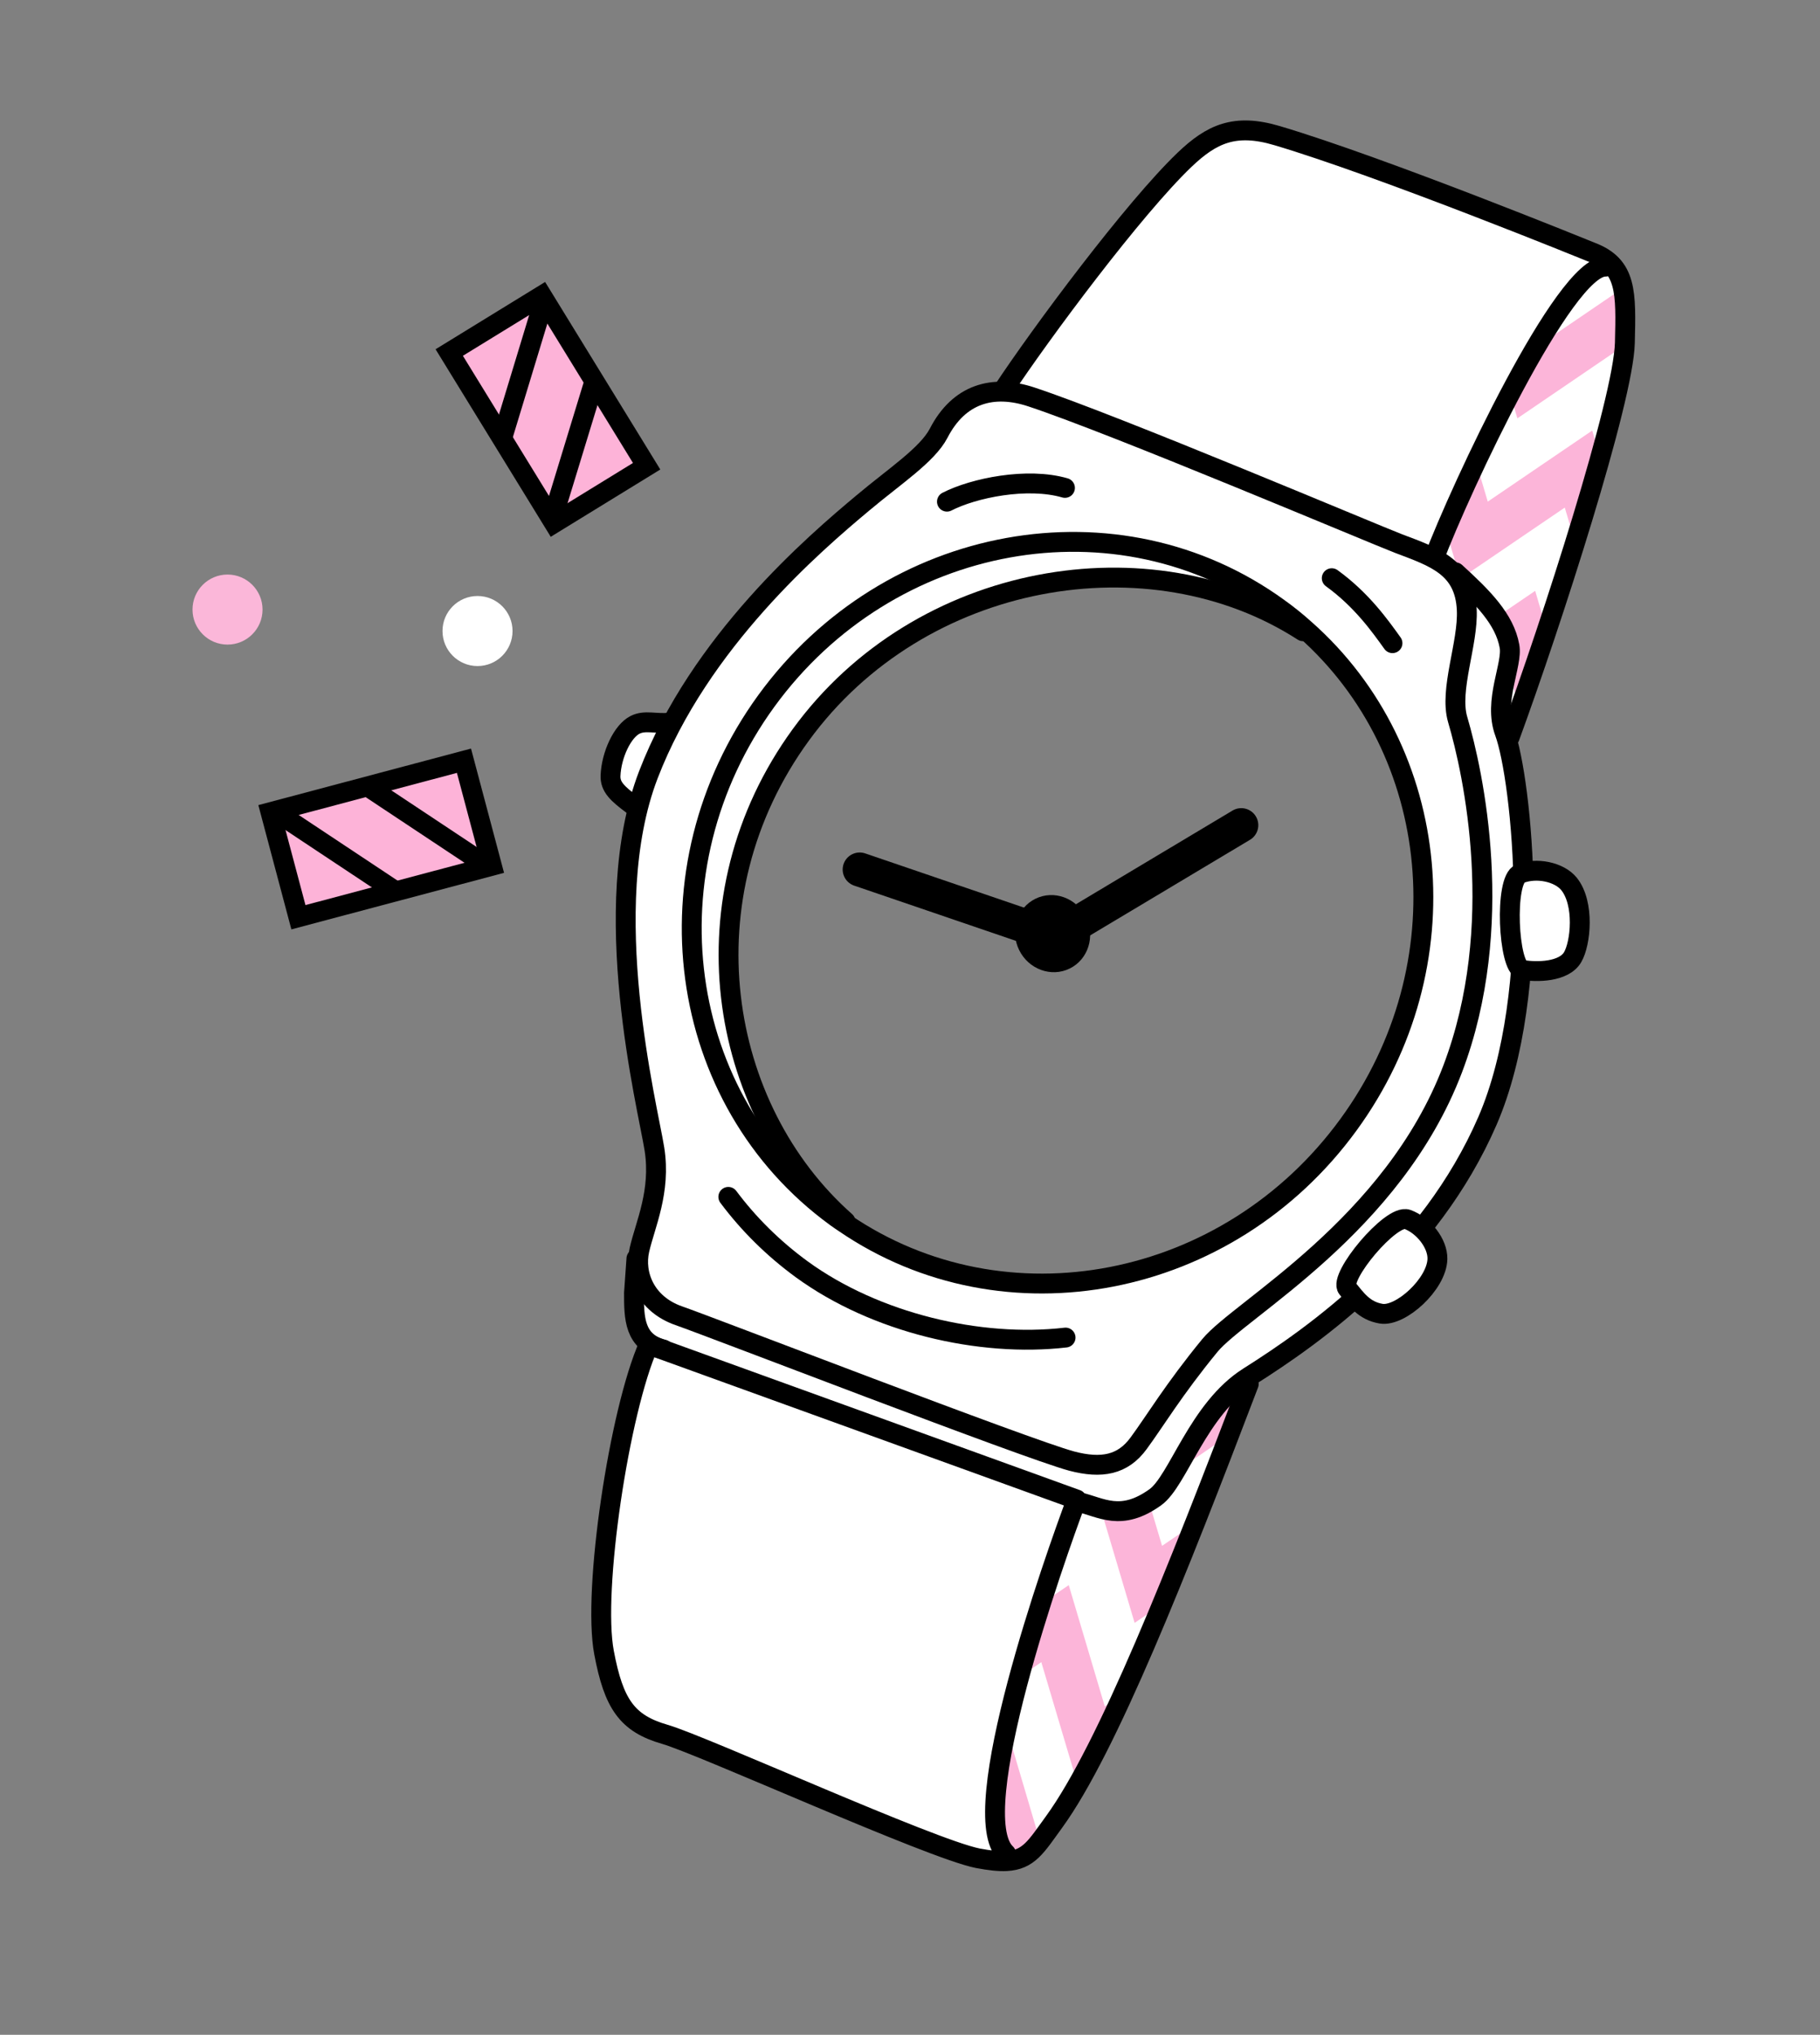 <svg xmlns="http://www.w3.org/2000/svg" xmlns:xlink="http://www.w3.org/1999/xlink" id="Layer_1" viewBox="0 0 899.1 1005.1">
  <rect x="0" y="0" width="899.1" height="1005.1" fill="#808080" stroke="none"/>
  <style>
    .st0{fill:#fff}.st2{fill:none;stroke:#fcb5d9;stroke-width:23.836;stroke-miterlimit:10}.st4{fill:none;stroke-width:9.815;stroke-linecap:round;stroke-linejoin:round}.st4,.st5,.st6,.st8{stroke:#000;stroke-miterlimit:10}.st5{fill:none;stroke-linecap:round;stroke-linejoin:round;stroke-width:16.825}.st6,.st8{stroke-width:9.815}.st6{stroke-linecap:round;stroke-linejoin:round;fill:#fff}.st8{fill:#fdb3d8}
  </style>
  <path d="M330.3 355.5c-18.2 1.4-22.4 0-28 18.2-5.6 18.2 9.8 23.8 9.8 23.8l18.2-42zM315.3 624.4s-2.4 20.6 1.8 29c4.2 8.4-5.6 8.4 7 14S533 743.2 533 743.2s24.5 10.1 35.4-2c10.9-12 34.9-52.1 50.3-62.2 15.3-10.1 49.8-36.9 49.8-36.9s-6.5-2.6-3.7-8.2 25.2-32.2 30.8-30.8c5.6 1.4 8.4 5.4 8.4 5.4s45.3-59.4 47.2-127c-5.2-8.8-8-45.2.5-50.8-4.2-49.1-6.3-69.3-10.2-80.2 3.5-21.9 6.1-35.9-3.1-47.3-9.2-11.4-17.9-16.5-17.9-16.5s8.8 6.6 3.2 37.4c-5.6 30.8-5.4 23.7-.6 42.7 4.8 19 43.8 153.2-69.6 250.8-33.5 24.7-53.9 43.5-69.7 65s-20.5 51.4-69.3 34.3-184.3-68.1-186.7-70.6c-2.4-2.7-12.9-8.9-12.5-21.9zM493.4 193.5c41-54.6 78.8-106.5 91.5-114.9s15.4-23.8 64.5-7 142.2 55.6 142.2 55.6l5.5 4.6s-8.8-1.3-25.7 18.4S709.7 274 709.7 274l-200.5-77.5-15.8-3z" class="st0"/>
  <path d="M709.6 273.8c10.7-25.8 59.6-129.9 73.8-137.9 14.2-8 20.5-3.6 20.5 12.5s-18.7 99.6-29.4 142.3c-10.7 42.7-29.2 60.5-29.2 60.5s4.2-42.1-15.4-56.1c-14.4-10.3-20.3-21.3-20.3-21.3zM608 687.8c-8.9 13.3-32.8 48.5-43.5 54.7s-29.4-4.2-32.2-1.4c-9 9-42.3 128.7-40.5 151 1.8 22.2 4.4 32 14.2 25.8 9.8-6.2 79.2-141.4 89.8-168.1s21.1-75.4 12.2-62z" class="st0"/>
  <defs>
    <path id="SVGID_1_" d="M712.9 268.7c13.3-21.3 48.7-105.3 59.6-118.3 10.1-11.9 9.9-20.9 17.9-21 15.2-.3 12.9 38.9 8 60.8-5.1 22.4-45.7 149.6-49.7 163-3.6 12 8-48.7-34.8-70.6-3.1-1.6-4.2-9.4-2-12.2l1-1.7z"/>
  </defs>
  <clipPath id="SVGID_2_">
    <use overflow="visible" xlink:href="#SVGID_1_"/>
  </clipPath>
  <g clip-path="url(#SVGID_2_)">
    <path d="M265.7 137.7l17.8 59.9 51.6-35.2 17.8 59.9 51.6-35.1 17.8 59.9 51.6-35.2 17.8 59.9 51.6-35.1 17.8 59.9 51.7-35.2 17.7 59.9 51.7-35.1 17.7 59.9 51.7-35.2 17.7 59.9 51.7-35.1 17.8 59.9 51.6-35.2 17.8 59.9 51.6-35.1 17.8 59.9M294 58.4l17.7 59.9 51.7-35.1 17.7 59.9 51.7-35.2 17.7 59.9 51.7-35.1 17.7 59.9 51.7-35.2 17.7 59.9 51.7-35.1 17.8 59.9 51.6-35.2 17.8 59.9 51.6-35.1 17.8 59.9 51.7-35.2 17.7 59.9 51.7-35.1 17.7 59.9 51.7-35.2 17.8 60M322.2-20.8L340 39.1l51.6-35.2 17.8 59.9L461 28.7l17.8 59.9 51.6-35.2 17.8 59.9 51.7-35.1 17.7 59.9 51.7-35.2 17.7 59.9 51.7-35.1 17.7 59.9 51.7-35.2 17.7 60 51.7-35.2 17.8 59.9 51.6-35.2 17.8 60 51.7-35.2 17.7 59.9M350.9-101.4l17.8 59.9 51.6-35.1 17.8 59.9 51.7-35.2L507.5 8l51.7-35.1 17.7 59.9 51.7-35.2 17.7 59.9L698 22.4l17.7 59.9 51.7-35.2 17.8 59.9 51.6-35.1 17.8 59.9 51.6-35.2 17.8 60 51.7-35.2 17.7 59.9 51.7-35.2 17.7 60" class="st2"/>
  </g>
  <defs>
    <path id="SVGID_3_" d="M571.8 740.7c-10.9 20.7-32.6-12.3-42.7 10.9-9.9 22.9-38.4 126.7-35.8 145.1 2 13.9-3.4 17.5 9.9 18.9s13.7-8.8 29.8-35.8c17.9-29.8 60.5-142.3 72.5-165 12-22.7 5-21.5 5-26.8.1-5.3-38.7 52.7-38.7 52.7z"/>
  </defs>
  <clipPath id="SVGID_4_">
    <use overflow="visible" xlink:href="#SVGID_3_"/>
  </clipPath>
  <g clip-path="url(#SVGID_4_)">
    <path d="M76.5 732.7l17.8 59.9 51.6-35.2 17.8 60 51.6-35.2 17.8 59.9 51.6-35.2 17.8 60 51.7-35.2 17.7 59.9 51.7-35.2 17.7 60 51.7-35.2 17.7 59.9 51.7-35.2 17.8 60 51.6-35.2 17.8 59.9 51.6-35.1 17.8 59.9 51.7-35.2 17.7 59.9M104.8 653.4l17.7 60 51.7-35.2 17.7 59.9 51.7-35.2 17.7 60 51.7-35.2 17.8 59.9 51.6-35.1 17.8 59.9 51.6-35.2 17.8 59.9 51.6-35.1 17.8 59.9 51.7-35.2 17.7 59.9 51.7-35.1 17.7 59.9 51.7-35.2 17.8 59.9 51.6-35.1 17.8 59.9M133 574.2l17.8 59.9 51.6-35.1 17.8 59.9 51.6-35.2 17.8 59.9 51.7-35.1 17.7 59.9 51.7-35.2 17.7 59.9 51.7-35.1 17.7 59.9 51.7-35.2 17.8 59.9 51.6-35.1 17.8 59.9 51.6-35.2 17.8 59.9 51.7-35.1 17.7 59.9 51.7-35.2 17.7 60M161.8 493.6l17.7 60 51.7-35.2 17.7 59.9 51.7-35.2 17.7 60 51.7-35.2 17.7 59.9 51.7-35.1 17.8 59.9 51.6-35.2 17.8 59.9 51.6-35.1 17.8 59.9 51.6-35.2 17.8 59.9 51.7-35.1 17.7 59.9 51.7-35.2 17.7 59.9 51.7-35.1 17.8 59.9" class="st2"/>
  </g>
  <ellipse cx="520" cy="461.2" rx="18.4" ry="19.2" transform="rotate(-26.143 519.934 461.22)"/>
  <g id="XMLID_5_">
    <path d="M495.1 193.5c19.2-29.1 65.1-90.7 90.1-114.6 13.4-12.8 24.9-18.1 45.7-11.9 52.2 15.5 155.2 57.5 155.2 57.5 17.7 6.7 17.2 20 16.6 44.9-.7 28.2-36.1 137.9-56.9 194.7" class="st4"/>
  </g>
  <path d="M793.1 131.7c-20.3-.4-71.5 109.2-84.9 144.6" class="st4"/>
  <path d="M523.4 461.3l89.8-53.7M424.7 429.5l94.9 32.4" class="st5"/>
  <path d="M719 282.7c13.4 12.2 24.3 23.1 26.7 36.5 1.7 9.1-8.1 27-2.4 42.5 8.5 23.1 19.4 127.6-8.5 192-28.6 65.8-85.1 105.7-117.9 126.4-25.1 15.8-34.9 51.5-46.2 59.5-17 12.2-26.7 4.9-37.7 2.4" class="st4"/>
  <g id="XMLID_4_">
    <path d="M724.6 301.2c.8 16.6-8.8 39.5-4.5 54.2 7.7 26.1 24.4 101.9-2.5 172.7-29.5 77.6-105 118.4-119.9 136.5-17.9 21.8-27.3 37.6-35.2 48.3-7.8 10.7-18.3 12.7-33.1 8.8-22.3-6-177.7-66.1-194.1-71.8-16.3-5.7-22.2-20.3-19.4-32.6 2.8-12.3 10.7-28.8 7.4-49.7-3.3-20.9-28.3-119.1-3-184.9 25.3-65.8 82.2-114.4 106-134.3 15.7-13.2 31.8-23.7 37.4-34.4 10-19.4 26.7-24.3 45.9-17.9 41.4 13.7 170 68.1 181.3 72.4 17.7 6.7 32.7 11.5 33.7 32.7zm-58.3 254.3c57-78.4 46.5-184.5-21.6-244.7-4-3.6-8.3-7-12.7-10.2-79.4-57.8-192.8-37.4-253.2 45.7-60.4 83-45 197.2 34.4 255 1.4 1 2.7 2 4.2 2.9 79 54.1 189.5 32.9 248.9-48.7zM320.5 664.2l211.4 76.5c-10.9 29-55.7 155.6-34.9 174.9l.2 3.6c-3.7.2-8.2-.3-14.1-1.4-23.3-4.6-135.9-55.8-154.6-61.2-18.7-5.4-25.3-14.9-30.1-40.4-5.9-30.5 7.5-119.2 22.1-152z" class="st0"/>
    <path d="M643.7 311.8c-75.3-48.6-189.3-29.7-248.1 51.2-58.3 80.1-41.1 184.5 22.1 240.4l-.4.7c-1.4-.9-2.8-1.9-4.2-2.9-79.4-57.8-94.8-171.9-34.4-255 60.4-83 173.8-103.5 253.2-45.7 4.4 3.2 8.7 6.6 12.7 10.2l-.9 1.1z" class="st0"/>
    <g>
      <path d="M509.6 196.1c41.4 13.7 170 68.1 181.3 72.4 17.7 6.7 32.7 11.5 33.7 32.7.8 16.6-8.8 39.5-4.5 54.2 7.7 26.1 24.4 101.9-2.5 172.7-29.5 77.6-105 118.4-119.9 136.5-17.9 21.8-27.3 37.6-35.2 48.3-7.8 10.7-18.3 12.7-33.1 8.8-22.3-6-177.7-66.1-194.1-71.8-16.3-5.7-22.2-20.3-19.4-32.6 2.8-12.3 10.7-28.8 7.4-49.7-3.3-20.9-28.3-119.1-3-184.9 25.3-65.8 82.2-114.4 106-134.3 15.7-13.2 31.8-23.7 37.4-34.4 10-19.4 26.7-24.3 45.9-17.9z" class="st4"/>
      <path d="M644.6 310.8c68.2 60.2 78.7 166.4 21.6 244.7-59.4 81.6-169.9 102.7-249 48.6-1.4-.9-2.8-1.9-4.2-2.9-79.4-57.8-94.8-171.9-34.4-255 60.4-83 173.8-103.5 253.2-45.7 4.6 3.3 8.8 6.7 12.8 10.3z" class="st4"/>
      <path d="M417.7 603.4c-63.2-55.9-80.4-160.3-22.1-240.4 58.9-80.9 172.8-99.8 248.1-51.2M616.9 683.6C581.7 776 547 863.8 520.7 900c-8.8 12.1-12.4 18.7-23.5 19.3-3.7.2-8.2-.3-14.1-1.4-23.3-4.6-135.9-55.8-154.6-61.2-18.7-5.4-25.3-14.9-30.1-40.4-5.8-30.6 7.5-119.3 22.1-152.1l211.4 76.5c-10.9 29-55.7 155.6-34.9 174.9" class="st4"/>
      <path d="M314.4 621.7l-1.2 17c0 12.1 0 24.3 14.6 27.9" class="st4"/>
    </g>
  </g>
  <path d="M752.1 479.1c7 1.2 20.5 1.1 24.8-6.3 4-6.8 6-26.5-1.8-36.2-4.9-6-16.1-8.2-24.1-5.1-8 3-5.9 46.4 1.1 47.6zM665.6 636.4c4.5 5.5 8.3 11.1 16.7 12.5 9.6 1.6 27.5-14.6 27.8-27 .2-7.7-6.9-16.7-14.9-19.6-8-2.8-34.1 28.6-29.6 34.1z" class="st6"/>
  <path d="M330.7 357c-7.1.6-12-1.4-16.9 1-6.3 3.1-11.8 14.9-12.2 25.2-.2 5.5 3.5 8.9 10.9 14.4" class="st4"/>
  <circle cx="235.9" cy="311.7" r="17.3" class="st0"/>
  <circle cx="112.4" cy="301.1" r="17.3" fill="#fbb7d9"/>
  <path d="M161.5 365.1h53.7V464h-53.7z" class="st8" transform="scale(-1) rotate(75.113 539.082 -244.871)"/>
  <path d="M239.3 426.8l-55.9-37.1M194.8 439.8l-55.9-37.1" class="st8"/>
  <g>
    <path d="M243.8 152.8h53.7v98.9h-53.7z" class="st8" transform="rotate(-31.559 270.609 202.166)"/>
    <path d="M273.4 254.6l19.6-64.2M248.3 215.7l19.5-64.2" class="st8"/>
  </g>
  <path d="M526.4 660.7c-42.3 4.9-93.9-7.2-130.3-33.7-14.1-10.3-26.3-22.4-36.3-35.8M467.8 247.8c13.2-6.8 39.7-12.2 58.3-6.8M657.9 285.6c14.8 10.7 23.9 23.6 30 32.1" class="st4"/>
</svg>
